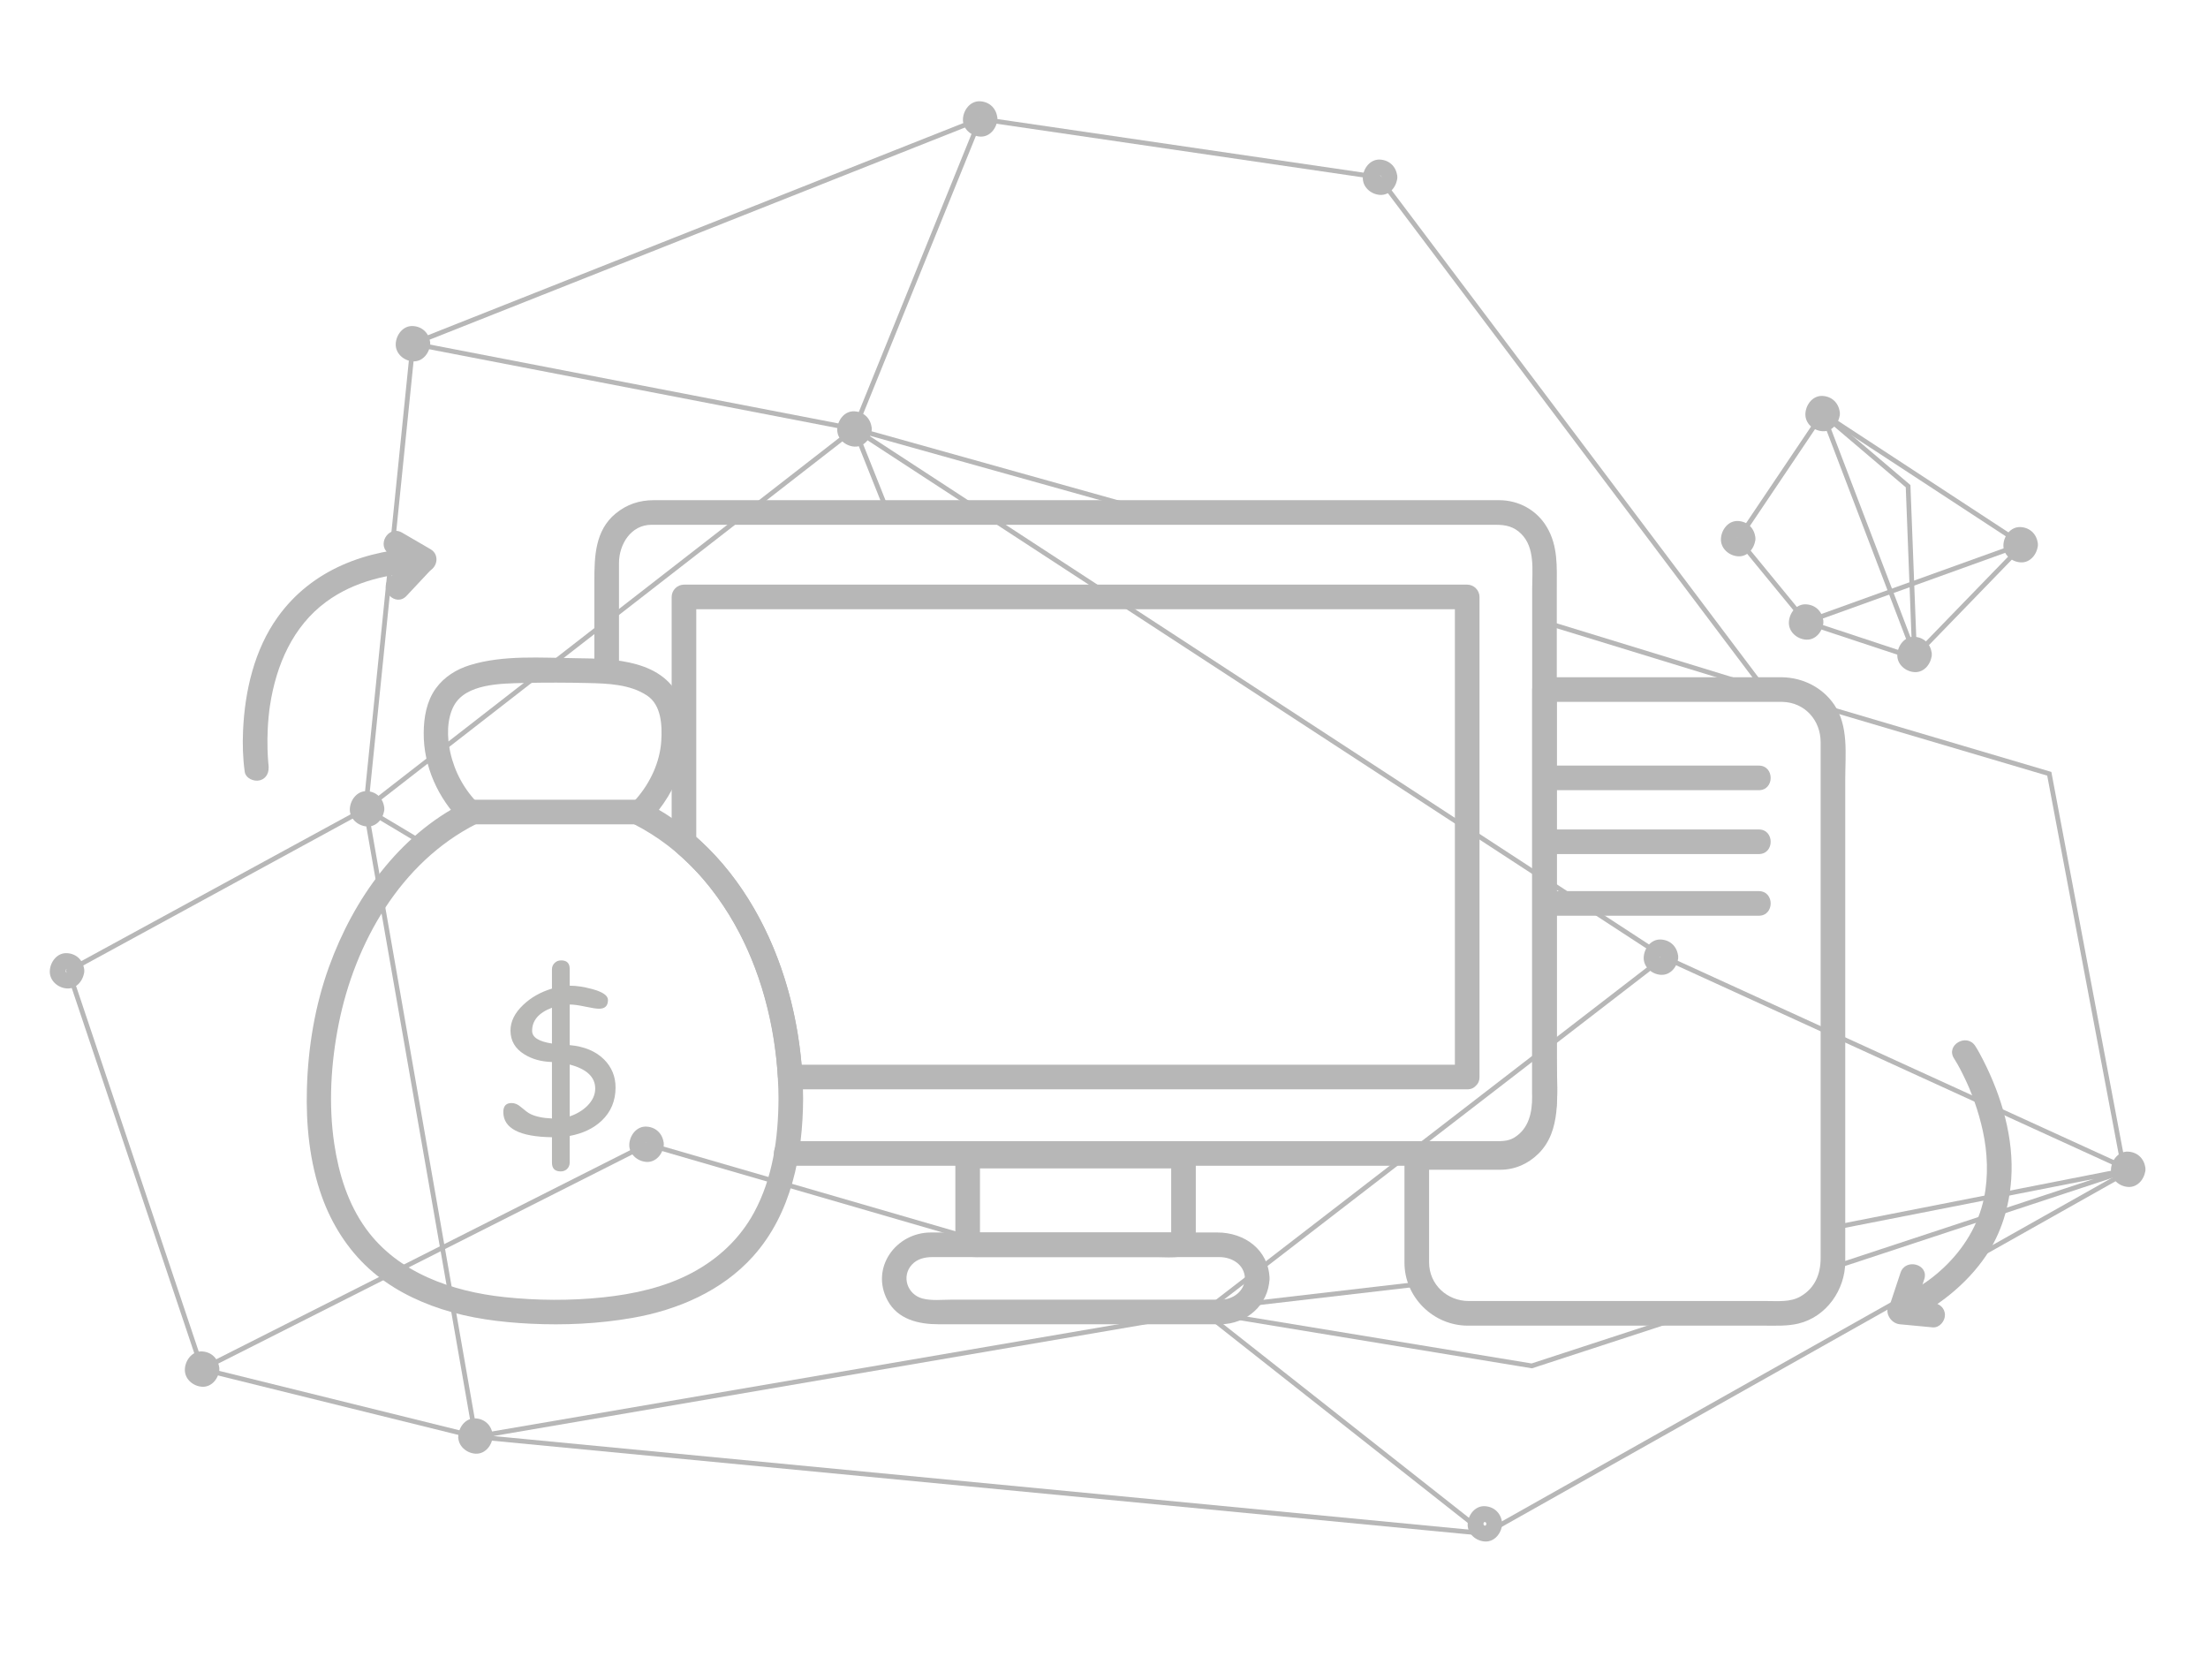 <?xml version="1.0" encoding="utf-8"?>
<!-- Generator: Adobe Illustrator 16.0.0, SVG Export Plug-In . SVG Version: 6.00 Build 0)  -->
<!DOCTYPE svg PUBLIC "-//W3C//DTD SVG 1.1//EN" "http://www.w3.org/Graphics/SVG/1.1/DTD/svg11.dtd">
<svg version="1.1" id="Capa_1" xmlns="http://www.w3.org/2000/svg" xmlns:xlink="http://www.w3.org/1999/xlink" x="0px" y="0px"
	 width="1396px" height="1062px" viewBox="0 0 1396 1062" enable-background="new 0 0 1396 1062" xml:space="preserve">
<g>
	<g>
		<g>
			<path fill="#B7B7B7" d="M232.984,511.33c-0.079,1.538-1.724,1.54-1.803,0C231.103,509.791,232.905,509.801,232.984,511.33
				c0.331,6.416,10.332,6.447,10,0c-0.32-6.201-4.646-10.809-10.898-11.16c-6.24-0.351-10.611,5.483-10.904,11.16
				c-0.318,6.192,5.125,10.837,10.904,11.161c6.238,0.35,10.605-5.487,10.898-11.161
				C243.316,504.883,233.314,504.914,232.984,511.33L232.984,511.33z"/>
		</g>
	</g>
	<g>
		<g>
			<path fill="#B7B7B7" d="M128.68,865.521c-0.08,1.539-1.724,1.541-1.803,0C126.797,863.981,128.601,863.992,128.68,865.521
				c0.33,6.416,10.332,6.447,10,0c-0.32-6.201-4.646-10.809-10.898-11.16c-6.241-0.351-10.612,5.483-10.904,11.16
				c-0.319,6.192,5.125,10.838,10.904,11.162c6.239,0.35,10.605-5.489,10.898-11.162C139.012,859.074,129.01,859.105,128.68,865.521
				L128.68,865.521z"/>
		</g>
	</g>
	<g>
		<g>
			<path fill="#B7B7B7" d="M43.29,613.736c-0.079,1.539-1.723,1.541-1.802,0S43.21,612.206,43.29,613.736
				c0.331,6.416,10.333,6.447,10,0c-0.32-6.201-4.645-10.81-10.898-11.161c-6.241-0.351-10.612,5.484-10.904,11.161
				c-0.319,6.192,5.125,10.838,10.904,11.162c6.239,0.35,10.605-5.489,10.898-11.162C53.622,607.289,43.62,607.32,43.29,613.736
				L43.29,613.736z"/>
		</g>
	</g>
	<g>
		<g>
			<path fill="#B7B7B7" d="M409.673,723.387c-0.079,1.539-1.724,1.541-1.803,0C407.791,721.847,409.594,721.857,409.673,723.387
				c0.331,6.416,10.333,6.447,10,0c-0.319-6.201-4.646-10.809-10.897-11.16c-6.242-0.351-10.613,5.483-10.905,11.16
				c-0.319,6.192,5.126,10.838,10.905,11.162c6.238,0.35,10.605-5.489,10.897-11.162
				C420.005,716.939,410.004,716.971,409.673,723.387L409.673,723.387z"/>
		</g>
	</g>
	<g>
		<g>
			<path fill="#B7B7B7" d="M301.547,907.838c-0.08,1.539-1.724,1.541-1.803,0C299.664,906.298,301.468,906.309,301.547,907.838
				c0.33,6.416,10.332,6.447,10,0c-0.32-6.201-4.646-10.809-10.898-11.16c-6.241-0.351-10.612,5.483-10.904,11.16
				c-0.319,6.192,5.125,10.838,10.904,11.162c6.238,0.35,10.605-5.489,10.898-11.162
				C311.879,901.391,301.877,901.422,301.547,907.838L301.547,907.838z"/>
		</g>
	</g>
	<g>
		<g>
			<g>
				<g>
					<path fill="#B7B7B7" d="M935.409,680.891c0-41.313,0-82.627,0-123.94c0-55.654,0-111.308,0-166.962c0-4.202,0-8.404,0-12.607
						c0-4.241-3.539-7.78-7.78-7.78c-29.441,0-58.883,0-88.324,0c-62.57,0-125.139,0-187.709,0c-57.063,0-114.128,0-171.191,0
						c-15.99,0-31.979,0-47.969,0c-4.241,0-7.781,3.539-7.781,7.78c0,48.839,0,97.678,0,146.517c0,2.952,0,5.904,0,8.855
						c0,4.123,3.133,6.232,5.885,8.695c3.217,2.877,6.268,5.934,9.24,9.059c6.456,6.785,12.18,14.181,17.396,21.95
						c21.457,31.967,32.444,70.216,34.648,108.434c0.244,4.232,3.354,7.78,7.78,7.78c32.824,0,65.646,0,98.471,0
						c64.122,0,128.244,0,192.367,0c43.9,0,87.801,0,131.701,0c1.828,0,3.657,0,5.486,0c10.035,0,10.035-15.561,0-15.561
						c-32.823,0-65.646,0-98.47,0c-64.123,0-128.245,0-192.368,0c-43.9,0-87.801,0-131.701,0c-1.828,0-3.657,0-5.486,0
						c2.594,2.593,5.188,5.187,7.781,7.78c-3.299-57.18-25.146-115.592-69.447-153.605c0.76,1.834,1.52,3.668,2.279,5.502
						c0-48.839,0-97.678,0-146.517c0-2.964,0-5.927,0-8.89c-2.594,2.594-5.188,5.188-7.781,7.78c29.441,0,58.883,0,88.324,0
						c62.57,0,125.139,0,187.709,0c57.063,0,114.128,0,171.192,0c15.989,0,31.979,0,47.968,0c-2.594-2.593-5.188-5.187-7.78-7.78
						c0,41.313,0,82.627,0,123.94c0,55.654,0,111.308,0,166.962c0,4.202,0,8.404,0,12.607
						C919.849,690.926,935.409,690.926,935.409,680.891z"/>
				</g>
			</g>
			<g>
				<g>
					<path fill="#B7B7B7" d="M496.8,736.96c34.575,0,69.151,0,103.728,0c64.127,0,128.254,0,192.381,0c34.288,0,68.576,0,102.864,0
						c12.306,0,24.612,0,36.918,0c5.335,0,10.669,0,16.004,0c9.626,0,18.395-4.146,24.906-11.167
						c13.73-14.804,10.678-37.317,10.678-55.941c0-60.333,0-120.665,0-180.998c0-39.013,0-78.026,0-117.039
						c0-13.409,0.874-26.561-6.313-38.644c-6.417-10.787-17.796-16.963-30.198-16.963c-11.054,0-22.107,0-33.161,0
						c-52.201,0-104.402,0-156.603,0c-65.104,0-130.208,0-195.313,0c-45.341,0-90.683,0-136.023,0c-4.419,0-8.839,0-13.258,0
						c-9.089,0-17.056,2.576-24.197,8.457c-12.965,10.674-13.423,27.145-13.423,42.421c0,15.133,0,30.267,0,45.399
						c0,3.196,0,6.394,0,9.59c0,10.035,15.563,10.035,15.563,0c0-22.021,0-44.044,0-66.065c0-11.97,7.617-24.241,20.509-24.241
						c3.558,0,7.114,0,10.671,0c43.116,0,86.232,0,129.35,0c64.84,0,129.679,0,194.519,0c53.896,0,107.792,0,161.688,0
						c12.637,0,25.272,0,37.909,0c6.017,0,11.122,1.121,15.72,5.659c8.921,8.807,7.001,22.963,7.001,34.387
						c0,39.013,0,78.026,0,117.039c0,60.333,0,120.665,0,180.998c0,7.756,0,15.512,0,23.268c0,10.123-2.008,20.362-11.396,26.087
						c-4.334,2.644-9.282,2.193-14.125,2.193c-7.39,0-14.779,0-22.169,0c-8.56,0-17.119,0-25.679,0c-37.745,0-75.489,0-113.234,0
						c-64.029,0-128.059,0-192.088,0c-31.076,0-62.151,0-93.228,0C486.765,721.399,486.765,736.96,496.8,736.96L496.8,736.96z"/>
				</g>
			</g>
			<g>
				<g>
					<path fill="#B7B7B7" d="M740.758,782.369c-0.073,0.264-0.146,0.526-0.22,0.79c0.667-1.145,1.334-2.289,2.001-3.434
						c0.837-0.938,2.107-0.568,0.205-0.568c-1.284,0-2.568,0-3.854,0c-4.723,0-9.445,0-14.167,0c-14.897,0-29.794,0-44.69,0
						c-14.649,0-29.298,0-43.947,0c-4.826,0-9.654,0-14.482,0c-1.352,0-2.705,0-4.057,0c-2.078,0-0.912-0.434-0.02,0.568
						c0.667,1.145,1.334,2.289,2.001,3.434c0.61,2.201,0.059,0.466,0.059-0.652c0-1.954,0-3.909,0-5.864c0-5.748,0-11.497,0-17.246
						c0-5.829,0-11.658,0-17.487c0-2.063,0-4.125,0-6.188c0-1.123,0.592-3.425-0.059-1.082c-0.667,1.145-1.334,2.289-2.001,3.434
						c-0.836,0.938-2.109,0.568-0.205,0.568c1.283,0,2.568,0,3.853,0c4.723,0,9.445,0,14.168,0c14.896,0,29.793,0,44.69,0
						c14.648,0,29.298,0,43.946,0c4.827,0,9.655,0,14.482,0c1.353,0,2.705,0,4.058,0c2.076,0,0.913,0.434,0.02-0.568
						c-0.667-1.145-1.334-2.289-2.001-3.434c-0.611-2.199-0.058-0.466-0.058,0.652c0,1.954,0,3.909,0,5.864
						c0,5.748,0,11.497,0,17.246c0,8.678,0,17.356,0,26.035c0,10.035,15.561,10.035,15.561,0c0-12.213,0-24.427,0-36.641
						c0-4.777,0-9.556,0-14.334c0-7.423-7.205-10.382-13.521-10.382c-26.106,0-52.213,0-78.319,0c-13.233,0-26.468,0-39.701,0
						c-9.131,0-20.474-0.237-20.474,12.211c0,14.025,0,28.052,0,42.077c0,6.181-0.707,12.133,5.615,15.805
						c3.2,1.858,7.156,1.544,10.724,1.544c24.843,0,49.686,0,74.528,0c12.422,0,24.843,0,37.265,0
						c8.133,0,20.788,1.929,23.606-8.212C758.455,776.819,743.441,772.714,740.758,782.369z"/>
				</g>
			</g>
			<g>
				<g>
					<path fill="#B7B7B7" d="M787.114,808.172c-0.275,8.168-7.575,13.456-15.37,13.456c-1.954,0-3.909,0-5.863,0
						c-10.442,0-20.886,0-31.328,0c-31.725,0-63.449,0-95.174,0c-12.541,0-25.082,0-37.623,0c-5.939,0-12.736,0.81-18.541-0.726
						c-9.552-2.525-13.437-13.947-6.745-21.331c3.39-3.74,8.208-4.854,13.044-4.854c7.897,0,15.795,0,23.692,0
						c52.568,0,105.137,0,157.705,0C778.96,794.718,786.819,799.422,787.114,808.172c0.337,10.008,15.898,10.04,15.561,0
						c-0.61-18.145-15.854-29.015-32.995-29.015c-8.575,0-17.151,0-25.727,0c-31.138,0-62.275,0-93.412,0
						c-20.648,0-41.296,0-61.943,0c-22.299,0-38.423,22.471-27.454,42.925c6.515,12.148,19.743,15.106,32.29,15.106
						c54.582,0,109.165,0,163.747,0c4.763,0,9.525,0,14.288,0c16.56,0,30.641-12.189,31.206-29.017
						C803.013,798.132,787.45,798.164,787.114,808.172z"/>
				</g>
			</g>
			<g>
				<g>
					<path fill="#B7B7B7" d="M976.494,499.558c45.108,0,90.218,0,135.326,0c0.052,0,0.103,0,0.154,0
						c10.035,0,10.035-15.561,0-15.561c-45.108,0-90.218,0-135.326,0c-0.052,0-0.103,0-0.154,0
						C966.459,483.997,966.459,499.558,976.494,499.558L976.494,499.558z"/>
				</g>
			</g>
			<g>
				<g>
					<path fill="#B7B7B7" d="M295.002,521.138c37.025,0,74.051,0,111.077,0c10.035,0,10.035-15.561,0-15.561
						c-37.026,0-74.052,0-111.077,0C284.967,505.577,284.967,521.138,295.002,521.138L295.002,521.138z"/>
				</g>
			</g>
			<g>
				<g>
					<path fill="#B7B7B7" d="M976.494,539.933c45.108,0,90.218,0,135.326,0c0.052,0,0.103,0,0.154,0
						c10.035,0,10.035-15.561,0-15.561c-45.108,0-90.218,0-135.326,0c-0.052,0-0.103,0-0.154,0
						C966.459,524.372,966.459,539.933,976.494,539.933L976.494,539.933z"/>
				</g>
			</g>
			<g>
				<g>
					<path fill="#B7B7B7" d="M976.494,578.917c45.108,0,90.218,0,135.326,0c0.052,0,0.103,0,0.154,0
						c10.035,0,10.035-15.561,0-15.561c-45.108,0-90.218,0-135.326,0c-0.052,0-0.103,0-0.154,0
						C966.459,563.356,966.459,578.917,976.494,578.917L976.494,578.917z"/>
				</g>
			</g>
			<g>
				<g>
					<path fill="#B7B7B7" d="M1126.852,428.153c-48.281,0-96.563,0-144.846,0c-1.837,0-3.674,0-5.512,0
						c-4.241,0-7.78,3.539-7.78,7.78c0,44.629,0,89.258,0,133.886c0,30.3,0,60.6,0,90.899c0,9.713,0,19.427,0,29.14
						c0,4.927,0.43,10.257-0.441,15.125c-1.674,9.354-8.727,18.967-19.02,18.967c-4.914,0-9.828,0-14.743,0
						c-12.92,0-25.841,0-38.762,0c-4.241,0-7.78,3.539-7.78,7.78c0,22.175,0,44.351,0,66.525c0,21.842,18.298,39.804,40.041,39.804
						c6.032,0,12.064,0,18.097,0c56.526,0,113.052,0,169.578,0c7.151,0,14.3,0.362,21.319-1.307
						c17.737-4.218,29.651-21.4,29.651-39.166c0-14.316,0-28.634,0-42.95c0-61.657,0-123.314,0-184.971c0-25.686,0-51.371,0-77.057
						c0-15.706,2.297-33.688-7.088-47.282C1152.103,434.517,1139.876,428.431,1126.852,428.153
						c-10.041-0.214-10.021,15.348,0,15.561c14.228,0.304,24.242,11.604,24.242,25.517c0,5.216,0,10.433,0,15.648
						c0,23.696,0,47.393,0,71.088c0,62.551,0,125.102,0,187.651c0,17.199,0,34.399,0,51.599c0,10.181-3.489,19.052-12.763,24.4
						c-6.367,3.672-14.136,2.882-21.215,2.882c-56.383,0-112.767,0-169.149,0c-6.42,0-12.839,0-19.259,0
						c-13.829,0-25.18-10.459-25.18-24.554c0-22.072,0-44.144,0-66.215c-2.593,2.594-5.187,5.188-7.78,7.78
						c12.003,0,24.006,0,36.009,0c5.562,0,11.122,0,16.683,0c9.33,0,17.665-3.688,24.278-10.217
						c14.653-14.466,11.557-37.474,11.557-56.255c0-60.267,0-120.533,0-180.8c0-18.769,0-37.537,0-56.306
						c-2.593,2.594-5.187,5.188-7.78,7.78c48.281,0,96.563,0,144.846,0c1.837,0,3.674,0,5.512,0
						C1136.887,443.714,1136.887,428.153,1126.852,428.153z"/>
				</g>
			</g>
			<g>
				<g>
					<path fill="#B7B7B7" d="M507.766,694.523c-0.309-72.491-31.67-152.705-99.477-187.146c0.524,4.074,1.049,8.147,1.574,12.221
						c18.729-18.738,30.677-49.895,20.793-75.892c-10.102-26.567-42.396-27.341-66.434-27.59
						c-21.827-0.227-46.027-2.169-67.172,4.38c-8.536,2.644-16.247,7.438-21.52,14.735c-5.82,8.056-7.55,18.163-7.645,27.901
						c-0.207,21.223,9.086,41.605,23.979,56.465c0.524-4.073,1.05-8.146,1.575-12.221c-41.49,20.923-69.819,60.819-85.367,103.69
						c-8.913,24.578-13.271,50.812-14.025,76.898c-0.668,23.039,1.656,46.774,9.479,68.569
						c6.214,17.314,16.174,33.151,29.833,45.551c13.114,11.906,29.043,20.053,45.798,25.51c18.04,5.875,37.202,8.297,56.09,9.233
						c21.531,1.067,43.275,0.062,64.525-3.649c28.631-5.001,56.716-16.998,76.396-38.968
						C500.445,767.112,507.604,729.871,507.766,694.523c0.046-10.037-15.516-10.032-15.562,0
						c-0.112,24.755-3.539,50.061-15.495,72.085c-8.957,16.501-22.663,29.24-39.15,38.027c-17.206,9.17-36.933,13.499-56.189,15.526
						c-20.658,2.176-41.768,2.043-62.418-0.147c-33.033-3.504-67.421-15.331-87.575-43.258
						c-11.396-15.792-17.186-34.562-20.042-53.646c-3.726-24.894-2.109-51.134,2.793-75.732
						c10.234-51.359,39.11-102.33,87.168-126.564c4.521-2.28,4.961-8.842,1.575-12.221c-9.228-9.205-15.364-20.302-18.196-33.027
						c-2.062-9.268-2.297-20.828,2.26-29.34c7.557-14.114,29.843-14.121,44.601-14.467c13.31-0.312,26.679-0.271,39.986,0.038
						c12.601,0.292,26.706,0.712,37.551,7.903c9.112,6.043,9.614,18.879,9.021,28.594c-0.821,13.477-6.949,26.515-15.72,36.615
						c-1.113,1.281-2.314,2.483-3.514,3.684c-3.389,3.391-2.941,9.927,1.574,12.221c63.023,32.011,91.484,106.415,91.771,173.709
						C492.247,704.557,507.809,704.561,507.766,694.523z"/>
				</g>
			</g>
			<g>
				<g>
					<g>
						<path fill="#B7B7B7" d="M169.725,483.732c0.61,4.367,0.014-0.206-0.087-1.324c-0.264-2.929-0.413-5.867-0.497-8.807
							c-0.124-4.33-0.059-8.665,0.15-12.991c0.119-2.458,0.305-4.912,0.533-7.361c0.12-1.3,0.264-2.597,0.416-3.894
							c0.031-0.268,0.316-2.483,0.063-0.594c0.121-0.904,0.258-1.808,0.395-2.71c3.942-25.851,14.57-50.133,35.44-65.522
							c17.944-13.232,40.183-18.128,62.122-18.841c7.613-0.247,10.78-10.515,3.927-14.499c-6.008-3.492-12.015-6.984-18.022-10.477
							c-8.693-5.053-16.523,8.397-7.854,13.438c6.008,3.492,12.015,6.984,18.022,10.477c1.309-4.833,2.618-9.666,3.928-14.499
							c-36.336,1.18-71.047,13.719-92.738,44.07c-14.723,20.602-20.725,46.626-21.846,71.576
							c-0.391,8.696-0.164,17.467,1.043,26.095c0.589,4.208,5.889,6.447,9.571,5.435C168.771,492.07,170.312,487.93,169.725,483.732
							L169.725,483.732z"/>
					</g>
				</g>
				<g>
					<g>
						<path fill="#B7B7B7" d="M257.033,376.705c4.937-5.271,9.873-10.542,14.811-15.813c6.85-7.314-4.131-18.342-11.004-11.004
							c-4.938,5.271-9.873,10.542-14.811,15.813C239.179,373.016,250.16,384.043,257.033,376.705L257.033,376.705z"/>
					</g>
				</g>
			</g>
			<g>
				<g>
					<g>
						<path fill="#B7B7B7" d="M1235.435,669.142c2.724,4.237,5.005,8.794,7.163,13.336c0.497,1.045,0.978,2.099,1.453,3.153
							c0.234,0.521,1.639,3.789,0.959,2.169c1.16,2.765,2.23,5.565,3.24,8.388c2.213,6.176,4.01,12.498,5.41,18.906
							c2.939,13.447,3.604,28.546,0.703,42.315c-3.594,17.061-12.693,31.83-25.245,43.79c-9.336,8.896-20.42,15.724-31.897,21.488
							c-7.551,3.793-3.097,13.837,3.927,14.499c6.918,0.653,13.836,1.307,20.754,1.959c4.229,0.399,7.78-3.841,7.78-7.78
							c0-4.543-3.56-7.382-7.78-7.78c-6.918-0.653-13.836-1.307-20.754-1.959c1.309,4.833,2.618,9.666,3.927,14.499
							c19.909-10,37.873-23.623,50.507-42.165c9.756-14.317,14.799-31.258,16.001-48.434c1.822-26.021-6.071-52.509-17.812-75.501
							c-1.515-2.966-3.097-5.933-4.898-8.737C1243.467,652.878,1229.992,660.672,1235.435,669.142L1235.435,669.142z"/>
					</g>
				</g>
				<g>
					<g>
						<path fill="#B7B7B7" d="M1201.585,804.623c-2.273,6.854-4.547,13.708-6.82,20.563c-3.168,9.552,11.862,13.613,15.006,4.137
							c2.273-6.854,4.547-13.708,6.82-20.563C1219.759,799.208,1204.729,795.146,1201.585,804.623L1201.585,804.623z"/>
					</g>
				</g>
			</g>
		</g>
		<g>
			<path fill="#B8B8B6" d="M360.188,612.5v10.65h0.252c4.034,0,8.634,0.693,13.802,2.08c6.764,1.807,10.146,4.117,10.146,6.932
				c0,3.697-1.87,5.545-5.609,5.545c-1.681,0-4.632-0.451-8.854-1.354c-4.223-0.904-7.469-1.334-9.737-1.293v25.648
				c9.285,0.842,16.553,3.887,21.806,9.139c4.789,4.875,7.184,10.756,7.184,17.646c0,8.444-2.92,15.44-8.76,20.985
				c-5.168,4.875-11.91,8.088-20.229,9.643v16.764c0,1.639-0.535,2.992-1.606,4.064c-1.072,1.07-2.427,1.607-4.065,1.607
				c-3.697,0-5.546-1.85-5.546-5.547v-16.07c-20.503-0.293-30.753-5.607-30.753-15.943c0-3.781,1.743-5.672,5.23-5.672
				c1.974,0,3.864,0.777,5.672,2.332c2.688,2.311,4.727,3.824,6.112,4.537c3.361,1.682,7.941,2.646,13.738,2.898v-35.732h-0.504
				c-6.513-0.252-12.142-1.848-16.889-4.789c-5.883-3.613-8.823-8.633-8.823-15.061c0-5.756,2.688-11.176,8.066-16.26
				c4.957-4.705,11.007-8.129,18.149-10.271v-12.102c0-1.637,0.557-3.002,1.67-4.096c1.113-1.092,2.49-1.639,4.129-1.639
				C358.382,607.143,360.188,608.93,360.188,612.5z M348.971,659.701v-22.623c-8.36,3.15-12.541,8.025-12.541,14.619
				C336.43,655.773,340.61,658.441,348.971,659.701z M360.188,672.998v32.771c4.453-1.514,8.171-3.74,11.155-6.68
				c3.318-3.361,4.979-6.996,4.979-10.904C376.322,680.877,370.943,675.814,360.188,672.998z"/>
		</g>
	</g>
	<g>
		<g>
			<path fill="#B7B7B7" d="M262.004,217.285c-0.079,1.539-1.723,1.541-1.803,0C260.122,215.745,261.926,215.756,262.004,217.285
				c0.33,6.416,10.332,6.447,10,0c-0.32-6.201-4.645-10.809-10.897-11.16c-6.241-0.351-10.612,5.483-10.905,11.16
				c-0.318,6.193,5.126,10.838,10.905,11.162c6.239,0.35,10.604-5.489,10.897-11.162
				C272.336,210.838,262.334,210.869,262.004,217.285L262.004,217.285z"/>
		</g>
	</g>
	<g>
		<g>
			<path fill="#B7B7B7" d="M620.615,75.193c-0.079,1.539-1.724,1.541-1.803,0C618.733,73.653,620.537,73.664,620.615,75.193
				c0.33,6.416,10.332,6.447,10,0c-0.32-6.201-4.645-10.809-10.897-11.16c-6.241-0.351-10.612,5.483-10.905,11.16
				c-0.318,6.193,5.126,10.838,10.905,11.162c6.239,0.35,10.604-5.489,10.897-11.162C630.947,68.746,620.945,68.777,620.615,75.193
				L620.615,75.193z"/>
		</g>
	</g>
	<g>
		<g>
			<path fill="#B7B7B7" d="M541.154,271.186c-0.079,1.539-1.724,1.541-1.803,0C539.272,269.646,541.075,269.656,541.154,271.186
				c0.331,6.416,10.332,6.447,10,0c-0.32-6.201-4.646-10.809-10.898-11.16c-6.24-0.351-10.611,5.483-10.904,11.16
				c-0.318,6.192,5.125,10.838,10.904,11.162c6.239,0.35,10.605-5.489,10.898-11.162
				C551.486,264.738,541.484,264.77,541.154,271.186L541.154,271.186z"/>
		</g>
	</g>
	<g>
		<g>
			<path fill="#B7B7B7" d="M873.451,112.053c-0.079,1.539-1.724,1.542-1.803,0C871.569,110.514,873.372,110.524,873.451,112.053
				c0.331,6.416,10.332,6.447,10,0c-0.319-6.201-4.646-10.808-10.897-11.159c-6.241-0.351-10.612,5.482-10.905,11.159
				c-0.319,6.193,5.126,10.838,10.905,11.162c6.239,0.35,10.605-5.488,10.897-11.162
				C883.783,105.605,873.781,105.637,873.451,112.053L873.451,112.053z"/>
		</g>
	</g>
	<g>
		<g>
			<path fill="#B7B7B7" d="M939.738,963.357c-0.079,1.539-1.724,1.541-1.803,0C937.856,961.817,939.659,961.828,939.738,963.357
				c0.331,6.416,10.332,6.447,10,0c-0.319-6.201-4.645-10.809-10.897-11.16c-6.241-0.351-10.612,5.483-10.905,11.16
				c-0.319,6.193,5.126,10.838,10.905,11.162c6.239,0.35,10.605-5.489,10.897-11.162C950.07,956.91,940.068,956.941,939.738,963.357
				L939.738,963.357z"/>
		</g>
	</g>
	<g>
		<g>
			<path fill="#B7B7B7" d="M1346.455,739.215c-0.079,1.539-1.724,1.541-1.803,0C1344.573,737.676,1346.376,737.686,1346.455,739.215
				c0.331,6.416,10.332,6.447,10,0c-0.319-6.201-4.646-10.809-10.898-11.16c-6.241-0.351-10.612,5.483-10.904,11.16
				c-0.319,6.192,5.125,10.838,10.904,11.162c6.239,0.35,10.606-5.489,10.898-11.162
				C1356.787,732.768,1346.786,732.799,1346.455,739.215L1346.455,739.215z"/>
		</g>
	</g>
	<g>
		<g>
			<path fill="#B7B7B7" d="M1051.037,605.111c-0.079,1.539-1.724,1.541-1.803,0C1049.155,603.571,1050.958,603.582,1051.037,605.111
				c0.331,6.416,10.332,6.447,10,0c-0.319-6.201-4.645-10.809-10.897-11.16c-6.241-0.351-10.612,5.483-10.905,11.16
				c-0.319,6.193,5.126,10.838,10.905,11.162c6.239,0.35,10.605-5.489,10.897-11.162
				C1061.369,598.664,1051.367,598.695,1051.037,605.111L1051.037,605.111z"/>
		</g>
	</g>
	<g>
		<g>
			<path fill="#B7B7B7" d="M1278.455,344.371c-0.079,1.539-1.724,1.541-1.803,0C1276.573,342.832,1278.376,342.842,1278.455,344.371
				c0.331,6.416,10.332,6.447,10,0c-0.319-6.201-4.646-10.809-10.898-11.16c-6.241-0.351-10.612,5.483-10.904,11.16
				c-0.319,6.192,5.125,10.838,10.904,11.162c6.239,0.35,10.606-5.489,10.898-11.162
				C1288.787,337.924,1278.786,337.955,1278.455,344.371L1278.455,344.371z"/>
		</g>
	</g>
	<g>
		<g>
			<path fill="#B7B7B7" d="M1211.367,413.74c-0.079,1.539-1.724,1.541-1.803,0C1209.485,412.2,1211.288,412.211,1211.367,413.74
				c0.331,6.416,10.332,6.447,10,0c-0.319-6.201-4.645-10.809-10.897-11.16c-6.241-0.351-10.612,5.483-10.905,11.16
				c-0.319,6.192,5.126,10.838,10.905,11.162c6.239,0.35,10.605-5.489,10.897-11.162
				C1221.699,407.293,1211.697,407.324,1211.367,413.74L1211.367,413.74z"/>
		</g>
	</g>
	<g>
		<g>
			<path fill="#B7B7B7" d="M1142.821,393.217c-0.079,1.539-1.724,1.541-1.803,0C1140.939,391.677,1142.742,391.688,1142.821,393.217
				c0.331,6.416,10.332,6.447,10,0c-0.319-6.201-4.646-10.809-10.897-11.16c-6.241-0.351-10.613,5.483-10.905,11.16
				c-0.319,6.193,5.126,10.838,10.905,11.162c6.239,0.35,10.605-5.489,10.897-11.162
				C1153.153,386.77,1143.152,386.801,1142.821,393.217L1142.821,393.217z"/>
		</g>
	</g>
	<g>
		<g>
			<path fill="#B7B7B7" d="M1099.859,340.537c-0.079,1.539-1.724,1.541-1.803,0C1097.978,338.998,1099.78,339.008,1099.859,340.537
				c0.331,6.416,10.332,6.447,10,0c-0.319-6.201-4.646-10.809-10.898-11.16c-6.241-0.351-10.612,5.483-10.904,11.16
				c-0.319,6.192,5.125,10.838,10.904,11.162c6.239,0.35,10.606-5.489,10.898-11.162
				C1110.191,334.09,1100.19,334.121,1099.859,340.537L1099.859,340.537z"/>
		</g>
	</g>
	<g>
		<g>
			<path fill="#B7B7B7" d="M1153.255,261.469c-0.079,1.539-1.724,1.541-1.803,0C1151.373,259.93,1153.176,259.939,1153.255,261.469
				c0.331,6.416,10.333,6.447,10,0c-0.319-6.201-4.646-10.809-10.898-11.16c-6.241-0.351-10.612,5.483-10.904,11.16
				c-0.319,6.192,5.125,10.838,10.904,11.162c6.239,0.35,10.606-5.489,10.898-11.162
				C1163.587,255.021,1153.586,255.053,1153.255,261.469L1153.255,261.469z"/>
		</g>
	</g>
	<g>
		
			<line fill="none" stroke="#B7B7B7" stroke-width="3" stroke-miterlimit="10" x1="231.182" y1="511.33" x2="268.326" y2="533.572"/>
		<g>
			<polygon fill="none" stroke="#B7B7B7" stroke-width="3" stroke-miterlimit="10" points="300.631,908.271 231.182,511.33 
				43.29,613.736 127.777,865.523 			"/>
			<polygon fill="none" stroke="#B7B7B7" stroke-width="3" stroke-miterlimit="10" points="938.924,969.492 761.221,829.408 
				300.631,908.271 			"/>
			<polyline fill="none" stroke="#B7B7B7" stroke-width="3" stroke-miterlimit="10" points="938.924,969.492 1343.35,741.779 
				1295.647,489.17 1115.674,435.934 871.812,112.092 619.714,75.193 261.103,217.285 231.182,511.33 540.253,271.186 
				728.968,323.988 			"/>
			
				<line fill="none" stroke="#B7B7B7" stroke-width="3" stroke-miterlimit="10" x1="976.494" y1="393.248" x2="1115.674" y2="435.934"/>
			<polyline fill="none" stroke="#B7B7B7" stroke-width="3" stroke-miterlimit="10" points="619.714,75.193 540.253,271.186 
				261.103,217.285 			"/>
			<polyline fill="none" stroke="#B7B7B7" stroke-width="3" stroke-miterlimit="10" points="561.32,323.988 540.253,271.186 
				1052.127,605.111 1345.554,739.215 			"/>
			<polyline fill="none" stroke="#B7B7B7" stroke-width="3" stroke-miterlimit="10" points="1066.823,831.365 968.464,863.498 
				761.221,829.408 1052.127,605.111 			"/>
			<polyline fill="none" stroke="#B7B7B7" stroke-width="3" stroke-miterlimit="10" points="127.777,865.523 409.188,723.387 
				606.887,780.775 			"/>
			<polygon fill="none" stroke="#B7B7B7" stroke-width="3" stroke-miterlimit="10" points="1152.354,261.469 1098.958,340.842 
				1141.92,393.219 1209.854,415.693 1279.013,344.371 			"/>
			<polygon fill="none" stroke="#B7B7B7" stroke-width="3" stroke-miterlimit="10" points="1206.387,307.352 1152.354,261.469 
				1210.467,413.74 			"/>
			
				<line fill="none" stroke="#B7B7B7" stroke-width="3" stroke-miterlimit="10" x1="1277.554" y1="344.371" x2="1141.92" y2="393.219"/>
			
				<line fill="none" stroke="#B7B7B7" stroke-width="3" stroke-miterlimit="10" x1="764.016" y1="827.254" x2="895.748" y2="811.936"/>
			<polyline fill="none" stroke="#B7B7B7" stroke-width="3" stroke-miterlimit="10" points="1158.723,801.342 1347.114,739.215 
				1158.874,776.191 			"/>
		</g>
	</g>
</g>
</svg>
